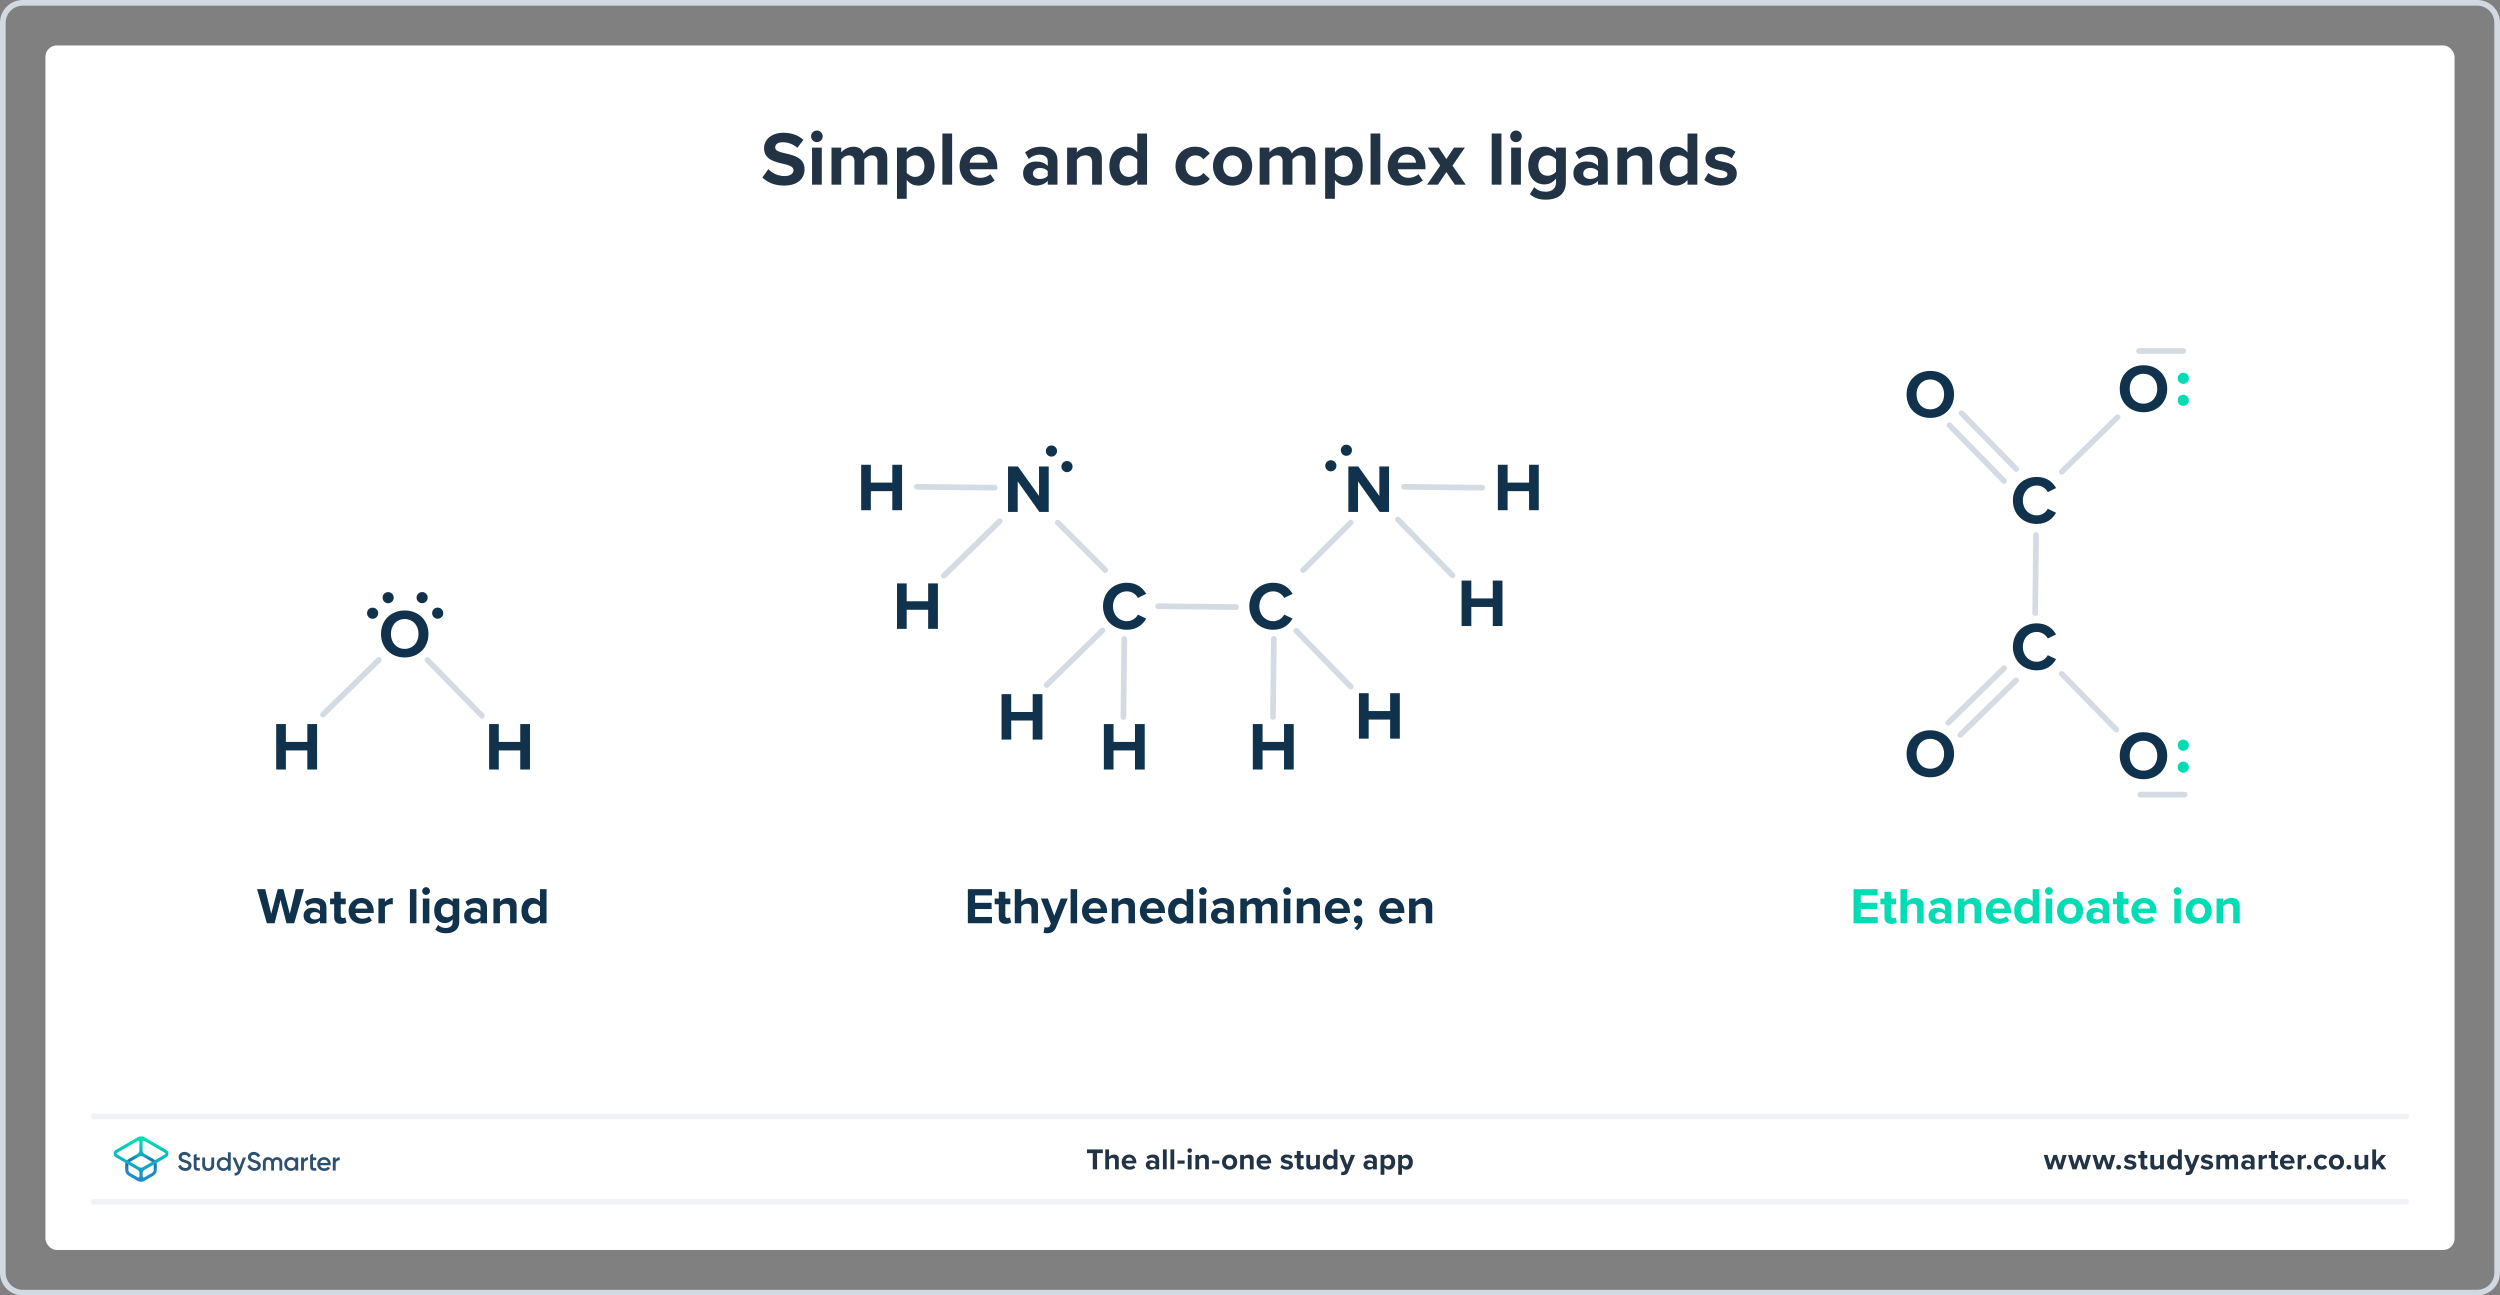 <?xml version="1.0" encoding="UTF-8"?><svg xmlns="http://www.w3.org/2000/svg" xmlns:xlink="http://www.w3.org/1999/xlink" viewBox="0 0 880 456"><rect x="0" y="0" width="880" height="456" fill="#808080" stroke="none"/><defs><style>.cls-1,.cls-2,.cls-3{fill:none;}.cls-4{fill:url(#linear-gradient);}.cls-5{fill:#00dcb4;}.cls-6{fill:#fff;}.cls-7{fill:#d2d9e0;}.cls-8{fill:#10324c;}.cls-9{fill:#213345;}.cls-10{fill:#2d506e;}.cls-2{stroke:#f0f2f5;stroke-miterlimit:10;}.cls-2,.cls-3{stroke-linecap:round;stroke-width:2px;}.cls-3{stroke:#d5dbe2;stroke-linejoin:round;}.cls-11{fill:url(#linear-gradient-2);}</style><linearGradient id="linear-gradient" x1="49.625" y1="-5241.857" x2="49.625" y2="-5229.211" gradientTransform="translate(0 -4827.386) scale(1 -1)" gradientUnits="userSpaceOnUse"><stop offset="0" stop-color="#1e8cc8"/><stop offset=".153" stop-color="#1e8cc8"/><stop offset=".225" stop-color="#1d84c4"/><stop offset=".336" stop-color="#1b6ebb"/><stop offset=".4" stop-color="#195fb4"/><stop offset=".46" stop-color="#176fb6"/><stop offset=".576" stop-color="#1298bb"/><stop offset=".634" stop-color="#0fafbe"/><stop offset=".74" stop-color="#0cb7bc"/><stop offset=".903" stop-color="#05ccb8"/><stop offset="1" stop-color="#00dcb4"/></linearGradient><linearGradient id="linear-gradient-2" x1="49.647" y1="-5241.884" x2="49.647" y2="-5229.296" gradientTransform="translate(0 -4827.386) scale(1 -1)" gradientUnits="userSpaceOnUse"><stop offset="0" stop-color="#1e8cc8"/><stop offset=".624" stop-color="#0abebe"/><stop offset=".758" stop-color="#08c3bc"/><stop offset=".91" stop-color="#04d0b8"/><stop offset="1" stop-color="#00dcb4"/></linearGradient></defs><g id="Template"><rect class="cls-6" x="16" y="16" width="848" height="424" rx="4" ry="4"/><path class="cls-7" d="m872,2c3.308,0,6,2.692,6,6v440c0,3.308-2.692,6-6,6H8c-3.308,0-6-2.692-6-6V8c0-3.308,2.692-6,6-6h864m0-2H8C3.582,0,0,3.582,0,8v440c0,4.418,3.582,8,8,8h864c4.418,0,8-3.582,8-8V8c0-4.418-3.582-8-8-8h0Z"/></g><g id="Artwork"><path class="cls-8" d="m100.844,324.983l-2.105-8.239-2.087,8.239h-2.716l-3.436-11.999h2.86l2.105,8.671,2.285-8.671h1.997l2.267,8.671,2.087-8.671h2.878l-3.418,11.999h-2.716Z"/><path class="cls-8" d="m112.629,324.983v-.899c-.594.701-1.619,1.115-2.752,1.115-1.385,0-3.022-.935-3.022-2.878,0-2.033,1.637-2.771,3.022-2.771,1.151,0,2.177.359,2.752,1.06v-1.205c0-.881-.756-1.457-1.907-1.457-.935,0-1.799.342-2.537,1.025l-.863-1.529c1.062-.935,2.429-1.367,3.796-1.367,1.979,0,3.796.792,3.796,3.292v5.613h-2.285Zm0-3.166c-.378-.504-1.098-.756-1.835-.756-.899,0-1.637.485-1.637,1.313,0,.81.738,1.277,1.637,1.277.737,0,1.457-.252,1.835-.756v-1.079Z"/><path class="cls-8" d="m117.63,322.824v-4.533h-1.439v-1.997h1.439v-2.374h2.303v2.374h1.763v1.997h-1.763v3.922c0,.54.288.953.791.953.342,0,.666-.126.791-.252l.486,1.728c-.342.306-.953.558-1.907.558-1.601,0-2.465-.827-2.465-2.375Z"/><path class="cls-8" d="m127.202,316.078c2.59,0,4.354,1.943,4.354,4.785v.504h-6.458c.144,1.098,1.025,2.015,2.501,2.015.81,0,1.763-.323,2.321-.863l1.008,1.476c-.882.81-2.231,1.205-3.58,1.205-2.644,0-4.642-1.781-4.642-4.569,0-2.519,1.853-4.552,4.498-4.552Zm-2.141,3.742h4.281c-.054-.827-.629-1.925-2.141-1.925-1.421,0-2.033,1.062-2.141,1.925Z"/><path class="cls-8" d="m133.211,324.983v-8.69h2.285v1.188c.612-.773,1.691-1.385,2.771-1.385v2.231c-.162-.036-.377-.054-.629-.054-.756,0-1.763.413-2.141.971v5.739h-2.285Z"/><path class="cls-8" d="m144.293,324.983v-11.999h2.285v11.999h-2.285Z"/><path class="cls-8" d="m148.611,313.649c0-.756.63-1.367,1.367-1.367.756,0,1.367.611,1.367,1.367s-.611,1.367-1.367,1.367c-.737,0-1.367-.611-1.367-1.367Zm.234,11.334v-8.69h2.285v8.69h-2.285Z"/><path class="cls-8" d="m154.242,325.56c.702.773,1.619,1.079,2.716,1.079s2.393-.486,2.393-2.195v-.881c-.684.863-1.619,1.367-2.68,1.367-2.177,0-3.832-1.529-3.832-4.426,0-2.843,1.637-4.426,3.832-4.426,1.044,0,1.979.45,2.68,1.331v-1.115h2.303v8.096c0,3.311-2.554,4.12-4.695,4.12-1.493,0-2.663-.342-3.742-1.296l1.025-1.654Zm5.109-6.459c-.377-.575-1.205-.989-1.961-.989-1.295,0-2.194.899-2.194,2.393s.899,2.393,2.194,2.393c.756,0,1.583-.432,1.961-.989v-2.807Z"/><path class="cls-8" d="m169.138,324.983v-.899c-.594.701-1.619,1.115-2.752,1.115-1.385,0-3.022-.935-3.022-2.878,0-2.033,1.637-2.771,3.022-2.771,1.151,0,2.177.359,2.752,1.06v-1.205c0-.881-.756-1.457-1.907-1.457-.935,0-1.799.342-2.537,1.025l-.863-1.529c1.062-.935,2.429-1.367,3.796-1.367,1.979,0,3.796.792,3.796,3.292v5.613h-2.285Zm0-3.166c-.378-.504-1.098-.756-1.835-.756-.899,0-1.637.485-1.637,1.313,0,.81.738,1.277,1.637,1.277.737,0,1.457-.252,1.835-.756v-1.079Z"/><path class="cls-8" d="m179.555,324.983v-5.253c0-1.205-.629-1.619-1.601-1.619-.899,0-1.601.504-1.979,1.025v5.847h-2.285v-8.69h2.285v1.134c.558-.666,1.619-1.35,3.041-1.35,1.907,0,2.824,1.079,2.824,2.771v6.135h-2.285Z"/><path class="cls-8" d="m190.08,324.983v-1.098c-.684.846-1.637,1.313-2.68,1.313-2.195,0-3.85-1.655-3.85-4.552,0-2.842,1.637-4.569,3.85-4.569,1.025,0,1.997.45,2.68,1.331v-4.425h2.303v11.999h-2.303Zm0-5.883c-.396-.575-1.205-.989-1.979-.989-1.295,0-2.194,1.025-2.194,2.536,0,1.493.899,2.519,2.194,2.519.774,0,1.583-.413,1.979-.989v-3.076Z"/><path class="cls-8" d="m183.13,270.87v-6.717h-7.556v6.717h-3.406v-15.999h3.406v6.284h7.556v-6.284h3.43v15.999h-3.43Z"/><path class="cls-8" d="m108.184,270.87v-6.717h-7.556v6.717h-3.406v-15.999h3.406v6.284h7.556v-6.284h3.43v15.999h-3.43Z"/><path class="cls-8" d="m142.453,214.881c4.845,0,8.371,3.454,8.371,8.275s-3.526,8.275-8.371,8.275c-4.821,0-8.348-3.454-8.348-8.275s3.526-8.275,8.348-8.275Zm0,3.022c-2.951,0-4.846,2.254-4.846,5.253,0,2.974,1.895,5.253,4.846,5.253s4.869-2.279,4.869-5.253c0-2.999-1.919-5.253-4.869-5.253Z"/><circle class="cls-8" cx="148.592" cy="210.364" r="1.965"/><circle class="cls-8" cx="154.064" cy="215.835" r="1.965"/><circle class="cls-8" cx="136.631" cy="210.38" r="1.965"/><circle class="cls-8" cx="131.16" cy="215.851" r="1.965"/><line class="cls-3" x1="169.642" y1="251.932" x2="150.431" y2="232.284"/><line class="cls-3" x1="113.71" y1="251.495" x2="133.358" y2="232.284"/><path class="cls-5" d="m652.445,324.983v-11.999h8.491v2.194h-5.936v2.608h5.811v2.195h-5.811v2.788h5.936v2.213h-8.491Z"/><path class="cls-5" d="m663.329,322.824v-4.533h-1.439v-1.997h1.439v-2.374h2.303v2.374h1.763v1.997h-1.763v3.922c0,.54.288.953.791.953.342,0,.666-.126.792-.252l.485,1.728c-.342.306-.953.558-1.907.558-1.601,0-2.465-.827-2.465-2.375Z"/><path class="cls-5" d="m674.843,324.983v-5.289c0-1.205-.629-1.583-1.619-1.583-.881,0-1.583.504-1.979,1.025v5.847h-2.285v-11.999h2.285v4.443c.558-.666,1.637-1.35,3.059-1.35,1.907,0,2.824,1.044,2.824,2.734v6.171h-2.285Z"/><path class="cls-5" d="m684.612,324.983v-.899c-.594.701-1.619,1.115-2.752,1.115-1.385,0-3.022-.935-3.022-2.878,0-2.033,1.637-2.771,3.022-2.771,1.151,0,2.177.359,2.752,1.06v-1.205c0-.881-.756-1.457-1.907-1.457-.935,0-1.799.342-2.537,1.025l-.863-1.529c1.062-.935,2.429-1.367,3.796-1.367,1.979,0,3.796.792,3.796,3.292v5.613h-2.285Zm0-3.166c-.378-.504-1.098-.756-1.835-.756-.899,0-1.637.485-1.637,1.313,0,.81.738,1.277,1.637,1.277.737,0,1.457-.252,1.835-.756v-1.079Z"/><path class="cls-5" d="m695.029,324.983v-5.253c0-1.205-.629-1.619-1.601-1.619-.899,0-1.601.504-1.979,1.025v5.847h-2.285v-8.69h2.285v1.134c.558-.666,1.619-1.35,3.041-1.35,1.907,0,2.824,1.079,2.824,2.771v6.135h-2.285Z"/><path class="cls-5" d="m703.521,316.078c2.59,0,4.354,1.943,4.354,4.785v.504h-6.458c.144,1.098,1.025,2.015,2.501,2.015.81,0,1.763-.323,2.321-.863l1.008,1.476c-.882.81-2.231,1.205-3.58,1.205-2.644,0-4.642-1.781-4.642-4.569,0-2.519,1.853-4.552,4.498-4.552Zm-2.141,3.742h4.281c-.054-.827-.629-1.925-2.141-1.925-1.421,0-2.033,1.062-2.141,1.925Z"/><path class="cls-5" d="m715.503,324.983v-1.098c-.684.846-1.637,1.313-2.68,1.313-2.195,0-3.85-1.655-3.85-4.552,0-2.842,1.637-4.569,3.85-4.569,1.025,0,1.997.45,2.68,1.331v-4.425h2.303v11.999h-2.303Zm0-5.883c-.396-.575-1.205-.989-1.979-.989-1.295,0-2.194,1.025-2.194,2.536,0,1.493.899,2.519,2.194,2.519.774,0,1.583-.413,1.979-.989v-3.076Z"/><path class="cls-5" d="m719.839,313.649c0-.756.63-1.367,1.367-1.367.756,0,1.367.611,1.367,1.367s-.611,1.367-1.367,1.367c-.737,0-1.367-.611-1.367-1.367Zm.234,11.334v-8.69h2.285v8.69h-2.285Z"/><path class="cls-5" d="m724.067,320.63c0-2.465,1.727-4.552,4.587-4.552,2.878,0,4.606,2.087,4.606,4.552,0,2.482-1.727,4.569-4.606,4.569-2.86,0-4.587-2.087-4.587-4.569Zm6.818,0c0-1.35-.81-2.519-2.231-2.519s-2.213,1.169-2.213,2.519c0,1.367.791,2.536,2.213,2.536s2.231-1.169,2.231-2.536Z"/><path class="cls-5" d="m740.168,324.983v-.899c-.594.701-1.619,1.115-2.752,1.115-1.385,0-3.022-.935-3.022-2.878,0-2.033,1.637-2.771,3.022-2.771,1.151,0,2.177.359,2.752,1.06v-1.205c0-.881-.756-1.457-1.907-1.457-.935,0-1.799.342-2.537,1.025l-.863-1.529c1.062-.935,2.429-1.367,3.796-1.367,1.979,0,3.796.792,3.796,3.292v5.613h-2.285Zm0-3.166c-.378-.504-1.098-.756-1.835-.756-.899,0-1.637.485-1.637,1.313,0,.81.738,1.277,1.637,1.277.737,0,1.457-.252,1.835-.756v-1.079Z"/><path class="cls-5" d="m745.17,322.824v-4.533h-1.439v-1.997h1.439v-2.374h2.303v2.374h1.763v1.997h-1.763v3.922c0,.54.288.953.791.953.342,0,.666-.126.792-.252l.485,1.728c-.342.306-.953.558-1.907.558-1.601,0-2.465-.827-2.465-2.375Z"/><path class="cls-5" d="m754.741,316.078c2.59,0,4.354,1.943,4.354,4.785v.504h-6.458c.144,1.098,1.025,2.015,2.501,2.015.809,0,1.763-.323,2.32-.863l1.008,1.476c-.882.81-2.231,1.205-3.58,1.205-2.644,0-4.642-1.781-4.642-4.569,0-2.519,1.853-4.552,4.498-4.552Zm-2.141,3.742h4.281c-.054-.827-.629-1.925-2.141-1.925-1.421,0-2.033,1.062-2.141,1.925Z"/><path class="cls-5" d="m765.122,313.649c0-.756.63-1.367,1.367-1.367.756,0,1.367.611,1.367,1.367s-.611,1.367-1.367,1.367c-.737,0-1.367-.611-1.367-1.367Zm.234,11.334v-8.69h2.285v8.69h-2.285Z"/><path class="cls-5" d="m769.35,320.63c0-2.465,1.727-4.552,4.587-4.552,2.878,0,4.606,2.087,4.606,4.552,0,2.482-1.727,4.569-4.606,4.569-2.86,0-4.587-2.087-4.587-4.569Zm6.818,0c0-1.35-.81-2.519-2.231-2.519s-2.213,1.169-2.213,2.519c0,1.367.791,2.536,2.213,2.536s2.231-1.169,2.231-2.536Z"/><path class="cls-5" d="m786.099,324.983v-5.253c0-1.205-.629-1.619-1.601-1.619-.899,0-1.601.504-1.979,1.025v5.847h-2.285v-8.69h2.285v1.134c.558-.666,1.619-1.35,3.041-1.35,1.907,0,2.824,1.079,2.824,2.771v6.135h-2.285Z"/><path class="cls-8" d="m708.537,227.689c0-4.918,3.718-8.275,8.396-8.275,3.646,0,5.685,1.919,6.812,3.909l-2.926,1.44c-.671-1.295-2.111-2.326-3.886-2.326-2.783,0-4.893,2.231-4.893,5.253s2.11,5.253,4.893,5.253c1.775,0,3.214-1.008,3.886-2.327l2.926,1.415c-1.151,1.991-3.166,3.935-6.812,3.935-4.677,0-8.396-3.358-8.396-8.275Z"/><path class="cls-8" d="m708.537,176.152c0-4.918,3.718-8.275,8.396-8.275,3.646,0,5.685,1.919,6.812,3.909l-2.926,1.44c-.671-1.295-2.111-2.327-3.886-2.327-2.783,0-4.893,2.231-4.893,5.254s2.11,5.253,4.893,5.253c1.775,0,3.214-1.008,3.886-2.327l2.926,1.416c-1.151,1.99-3.166,3.934-6.812,3.934-4.677,0-8.396-3.358-8.396-8.275Z"/><path class="cls-8" d="m679.461,130.56c4.845,0,8.371,3.454,8.371,8.275s-3.526,8.275-8.371,8.275c-4.821,0-8.348-3.454-8.348-8.275s3.526-8.275,8.348-8.275Zm0,3.022c-2.951,0-4.845,2.254-4.845,5.253,0,2.974,1.895,5.253,4.845,5.253s4.869-2.279,4.869-5.253c0-2.999-1.919-5.253-4.869-5.253Z"/><line class="cls-3" x1="690.463" y1="145.434" x2="709.674" y2="165.082"/><line class="cls-3" x1="686.217" y1="149.68" x2="705.428" y2="169.328"/><line class="cls-3" x1="685.78" y1="254.417" x2="705.428" y2="235.205"/><line class="cls-3" x1="690.026" y1="258.663" x2="709.674" y2="239.451"/><line class="cls-3" x1="744.949" y1="256.844" x2="725.737" y2="237.196"/><line class="cls-3" x1="725.737" y1="166.068" x2="745.385" y2="146.857"/><line class="cls-3" x1="716.384" y1="215.768" x2="716.693" y2="188.29"/><path class="cls-8" d="m671.113,265.329c0-4.821,3.526-8.275,8.348-8.275,4.845,0,8.371,3.454,8.371,8.275s-3.526,8.275-8.371,8.275c-4.821,0-8.348-3.454-8.348-8.275Zm13.217,0c0-2.974-1.919-5.253-4.869-5.253s-4.845,2.279-4.845,5.253c0,2.999,1.895,5.253,4.845,5.253s4.869-2.254,4.869-5.253Z"/><path class="cls-8" d="m754.494,128.56c4.845,0,8.371,3.454,8.371,8.275s-3.526,8.275-8.371,8.275c-4.821,0-8.348-3.454-8.348-8.275s3.526-8.275,8.348-8.275Zm0,3.022c-2.951,0-4.845,2.254-4.845,5.253,0,2.974,1.895,5.253,4.845,5.253s4.869-2.279,4.869-5.253c0-2.999-1.919-5.253-4.869-5.253Z"/><line class="cls-3" x1="752.94" y1="123.536" x2="768.513" y2="123.536"/><circle class="cls-5" cx="768.513" cy="140.905" r="1.965"/><circle class="cls-5" cx="768.513" cy="133.167" r="1.965"/><path class="cls-8" d="m746.146,266.011c0-4.821,3.526-8.275,8.348-8.275,4.845,0,8.371,3.454,8.371,8.275s-3.526,8.275-8.371,8.275c-4.821,0-8.348-3.454-8.348-8.275Zm13.217,0c0-2.974-1.919-5.253-4.869-5.253s-4.845,2.279-4.845,5.253c0,2.999,1.895,5.253,4.845,5.253s4.869-2.254,4.869-5.253Z"/><line class="cls-3" x1="753.383" y1="279.697" x2="768.956" y2="279.697"/><circle class="cls-5" cx="768.513" cy="270.045" r="1.965"/><circle class="cls-5" cx="768.513" cy="262.307" r="1.965"/><path class="cls-8" d="m340.681,324.983v-11.999h8.491v2.194h-5.937v2.608h5.811v2.195h-5.811v2.788h5.937v2.213h-8.491Z"/><path class="cls-8" d="m351.565,322.824v-4.533h-1.439v-1.997h1.439v-2.374h2.303v2.374h1.763v1.997h-1.763v3.922c0,.54.288.953.791.953.342,0,.666-.126.791-.252l.486,1.728c-.342.306-.953.558-1.907.558-1.601,0-2.465-.827-2.465-2.375Z"/><path class="cls-8" d="m363.08,324.983v-5.289c0-1.205-.629-1.583-1.619-1.583-.881,0-1.583.504-1.979,1.025v5.847h-2.285v-11.999h2.285v4.443c.558-.666,1.637-1.35,3.059-1.35,1.907,0,2.824,1.044,2.824,2.734v6.171h-2.285Z"/><path class="cls-8" d="m367.668,326.333c.198.09.503.144.72.144.593,0,.989-.162,1.205-.63l.324-.737-3.526-8.815h2.447l2.267,6.045,2.267-6.045h2.465l-4.084,10.11c-.647,1.638-1.799,2.069-3.292,2.106-.27,0-.846-.055-1.133-.126l.342-2.051Z"/><path class="cls-8" d="m376.86,324.983v-11.999h2.285v11.999h-2.285Z"/><path class="cls-8" d="m385.352,316.078c2.59,0,4.354,1.943,4.354,4.785v.504h-6.458c.144,1.098,1.025,2.015,2.501,2.015.809,0,1.763-.323,2.32-.863l1.008,1.476c-.882.81-2.231,1.205-3.58,1.205-2.644,0-4.642-1.781-4.642-4.569,0-2.519,1.853-4.552,4.498-4.552Zm-2.141,3.742h4.281c-.054-.827-.629-1.925-2.141-1.925-1.421,0-2.033,1.062-2.141,1.925Z"/><path class="cls-8" d="m397.226,324.983v-5.253c0-1.205-.629-1.619-1.601-1.619-.899,0-1.601.504-1.979,1.025v5.847h-2.285v-8.69h2.285v1.134c.558-.666,1.619-1.35,3.041-1.35,1.907,0,2.824,1.079,2.824,2.771v6.135h-2.285Z"/><path class="cls-8" d="m405.718,316.078c2.59,0,4.354,1.943,4.354,4.785v.504h-6.458c.144,1.098,1.025,2.015,2.501,2.015.81,0,1.763-.323,2.321-.863l1.008,1.476c-.882.81-2.231,1.205-3.58,1.205-2.644,0-4.642-1.781-4.642-4.569,0-2.519,1.853-4.552,4.498-4.552Zm-2.141,3.742h4.281c-.054-.827-.629-1.925-2.141-1.925-1.421,0-2.033,1.062-2.141,1.925Z"/><path class="cls-8" d="m417.7,324.983v-1.098c-.684.846-1.637,1.313-2.68,1.313-2.195,0-3.85-1.655-3.85-4.552,0-2.842,1.637-4.569,3.85-4.569,1.025,0,1.997.45,2.68,1.331v-4.425h2.303v11.999h-2.303Zm0-5.883c-.396-.575-1.205-.989-1.979-.989-1.295,0-2.194,1.025-2.194,2.536,0,1.493.899,2.519,2.194,2.519.774,0,1.583-.413,1.979-.989v-3.076Z"/><path class="cls-8" d="m422.036,313.649c0-.756.63-1.367,1.367-1.367.756,0,1.367.611,1.367,1.367s-.611,1.367-1.367,1.367c-.737,0-1.367-.611-1.367-1.367Zm.234,11.334v-8.69h2.285v8.69h-2.285Z"/><path class="cls-8" d="m432.039,324.983v-.899c-.594.701-1.619,1.115-2.752,1.115-1.385,0-3.022-.935-3.022-2.878,0-2.033,1.637-2.771,3.022-2.771,1.151,0,2.177.359,2.752,1.06v-1.205c0-.881-.756-1.457-1.907-1.457-.935,0-1.799.342-2.537,1.025l-.863-1.529c1.062-.935,2.429-1.367,3.796-1.367,1.979,0,3.796.792,3.796,3.292v5.613h-2.285Zm0-3.166c-.378-.504-1.098-.756-1.835-.756-.899,0-1.637.485-1.637,1.313,0,.81.738,1.277,1.637,1.277.737,0,1.457-.252,1.835-.756v-1.079Z"/><path class="cls-8" d="m447.367,324.983v-5.487c0-.81-.36-1.385-1.295-1.385-.81,0-1.475.54-1.799,1.007v5.865h-2.303v-5.487c0-.81-.359-1.385-1.295-1.385-.791,0-1.458.54-1.799,1.025v5.847h-2.285v-8.69h2.285v1.134c.36-.521,1.511-1.35,2.843-1.35,1.277,0,2.086.594,2.411,1.583.503-.791,1.655-1.583,2.986-1.583,1.601,0,2.555.846,2.555,2.627v6.278h-2.303Z"/><path class="cls-8" d="m451.685,313.649c0-.756.63-1.367,1.367-1.367.756,0,1.367.611,1.367,1.367s-.611,1.367-1.367,1.367c-.737,0-1.367-.611-1.367-1.367Zm.234,11.334v-8.69h2.285v8.69h-2.285Z"/><path class="cls-8" d="m462.335,324.983v-5.253c0-1.205-.629-1.619-1.601-1.619-.899,0-1.601.504-1.979,1.025v5.847h-2.285v-8.69h2.285v1.134c.558-.666,1.619-1.35,3.041-1.35,1.907,0,2.824,1.079,2.824,2.771v6.135h-2.285Z"/><path class="cls-8" d="m470.827,316.078c2.59,0,4.354,1.943,4.354,4.785v.504h-6.458c.144,1.098,1.025,2.015,2.501,2.015.81,0,1.763-.323,2.321-.863l1.008,1.476c-.882.81-2.231,1.205-3.58,1.205-2.644,0-4.642-1.781-4.642-4.569,0-2.519,1.853-4.552,4.498-4.552Zm-2.141,3.742h4.281c-.054-.827-.629-1.925-2.141-1.925-1.421,0-2.033,1.062-2.141,1.925Z"/><path class="cls-8" d="m476.549,317.625c0-.791.665-1.457,1.457-1.457s1.457.666,1.457,1.457c0,.774-.665,1.458-1.457,1.458s-1.457-.684-1.457-1.458Zm.18,9.014c.576-.324,1.241-1.062,1.385-1.709-.054.036-.216.071-.342.071-.684,0-1.223-.539-1.223-1.295,0-.792.647-1.44,1.403-1.44.846,0,1.619.666,1.619,1.835,0,1.35-.755,2.555-1.853,3.347l-.989-.81Z"/><path class="cls-8" d="m489.988,316.078c2.59,0,4.354,1.943,4.354,4.785v.504h-6.458c.144,1.098,1.025,2.015,2.501,2.015.809,0,1.763-.323,2.32-.863l1.008,1.476c-.882.81-2.231,1.205-3.58,1.205-2.644,0-4.642-1.781-4.642-4.569,0-2.519,1.853-4.552,4.498-4.552Zm-2.141,3.742h4.281c-.054-.827-.629-1.925-2.141-1.925-1.421,0-2.033,1.062-2.141,1.925Z"/><path class="cls-8" d="m501.861,324.983v-5.253c0-1.205-.629-1.619-1.601-1.619-.899,0-1.601.504-1.979,1.025v5.847h-2.285v-8.69h2.285v1.134c.558-.666,1.619-1.35,3.041-1.35,1.907,0,2.824,1.079,2.824,2.771v6.135h-2.285Z"/><path class="cls-8" d="m314.096,179.595v-6.716h-7.556v6.716h-3.406v-15.999h3.406v6.284h7.556v-6.284h3.43v15.999h-3.43Z"/><path class="cls-8" d="m326.71,221.357v-6.717h-7.556v6.717h-3.406v-15.999h3.406v6.284h7.556v-6.284h3.43v15.999h-3.43Z"/><path class="cls-8" d="m363.509,260.334v-6.717h-7.556v6.717h-3.406v-15.999h3.406v6.284h7.556v-6.284h3.43v15.999h-3.43Z"/><path class="cls-8" d="m399.517,270.87v-6.716h-7.556v6.716h-3.406v-15.999h3.406v6.284h7.556v-6.284h3.43v15.999h-3.43Z"/><path class="cls-8" d="m365.858,180.202l-7.628-10.746v10.746h-3.406v-15.999h3.502l7.412,10.362v-10.362h3.406v15.999h-3.286Z"/><path class="cls-8" d="m485.656,180.202l-7.628-10.746v10.746h-3.406v-15.999h3.502l7.412,10.362v-10.362h3.406v15.999h-3.286Z"/><path class="cls-8" d="m388.258,213.403c0-4.918,3.718-8.275,8.396-8.275,3.646,0,5.685,1.919,6.812,3.909l-2.927,1.44c-.671-1.295-2.111-2.326-3.886-2.326-2.782,0-4.894,2.231-4.894,5.253s2.111,5.253,4.894,5.253c1.775,0,3.214-1.008,3.886-2.327l2.927,1.415c-1.151,1.991-3.167,3.935-6.812,3.935-4.677,0-8.396-3.358-8.396-8.275Z"/><path class="cls-8" d="m439.763,213.403c0-4.918,3.718-8.275,8.396-8.275,3.646,0,5.685,1.919,6.812,3.909l-2.927,1.44c-.671-1.295-2.111-2.326-3.886-2.326-2.782,0-4.894,2.231-4.894,5.253s2.111,5.253,4.894,5.253c1.775,0,3.214-1.008,3.886-2.327l2.927,1.415c-1.151,1.991-3.167,3.935-6.812,3.935-4.677,0-8.396-3.358-8.396-8.275Z"/><line class="cls-3" x1="372.314" y1="183.937" x2="389.051" y2="200.674"/><line class="cls-3" x1="475.441" y1="183.937" x2="458.704" y2="200.674"/><circle class="cls-8" cx="370.113" cy="158.766" r="1.965"/><circle class="cls-8" cx="375.584" cy="164.238" r="1.965"/><circle class="cls-8" cx="468.458" cy="163.958" r="1.965"/><circle class="cls-8" cx="473.93" cy="158.487" r="1.965"/><path class="cls-8" d="m527.249,179.595v-15.999h3.43v6.284h7.556v-6.284h3.406v15.999h-3.406v-6.717h-7.556v6.717h-3.43Z"/><path class="cls-8" d="m514.476,220.362v-15.999h3.43v6.284h7.556v-6.284h3.406v15.999h-3.406v-6.717h-7.556v6.717h-3.43Z"/><path class="cls-8" d="m478.342,260.005v-15.999h3.43v6.284h7.556v-6.284h3.406v15.999h-3.406v-6.716h-7.556v6.716h-3.43Z"/><path class="cls-8" d="m440.992,270.87v-15.999h3.43v6.284h7.556v-6.284h3.406v15.999h-3.406v-6.717h-7.556v6.717h-3.43Z"/><line class="cls-3" x1="511.296" y1="202.546" x2="492.085" y2="182.898"/><line class="cls-3" x1="475.462" y1="241.698" x2="456.251" y2="222.05"/><line class="cls-3" x1="407.635" y1="213.383" x2="435.113" y2="213.692"/><line class="cls-3" x1="322.696" y1="171.356" x2="350.173" y2="171.665"/><line class="cls-3" x1="368.415" y1="241.148" x2="388.063" y2="221.936"/><line class="cls-3" x1="332.249" y1="202.66" x2="351.897" y2="183.448"/><line class="cls-3" x1="494.23" y1="171.356" x2="521.708" y2="171.665"/><line class="cls-3" x1="448.4" y1="224.9" x2="448.091" y2="252.378"/><line class="cls-3" x1="395.755" y1="224.9" x2="395.446" y2="252.378"/></g><g id="Branding"><path class="cls-9" d="m724.491,411.598l-1.07-3.454-1.071,3.454h-1.428l-1.543-5.07h1.386l.944,3.412,1.113-3.412h1.187l1.112,3.412.945-3.412h1.386l-1.544,5.07h-1.417Z"/><path class="cls-9" d="m733.059,411.598l-1.07-3.454-1.071,3.454h-1.428l-1.543-5.07h1.386l.945,3.412,1.112-3.412h1.187l1.112,3.412.945-3.412h1.386l-1.543,5.07h-1.418Z"/><path class="cls-9" d="m741.625,411.598l-1.07-3.454-1.071,3.454h-1.428l-1.543-5.07h1.386l.945,3.412,1.112-3.412h1.187l1.112,3.412.945-3.412h1.386l-1.543,5.07h-1.418Z"/><path class="cls-9" d="m745.76,410.013c.462,0,.851.388.851.851,0,.461-.389.85-.851.85s-.851-.389-.851-.85c0-.463.389-.851.851-.851Z"/><path class="cls-9" d="m748.142,410.002c.367.347,1.123.693,1.753.693.578,0,.851-.2.851-.515,0-.357-.44-.483-1.019-.599-.871-.168-1.994-.378-1.994-1.585,0-.851.745-1.596,2.078-1.596.861,0,1.543.294,2.037.692l-.525.914c-.305-.326-.882-.588-1.501-.588-.483,0-.798.178-.798.472,0,.315.398.431.966.546.871.168,2.036.399,2.036,1.659,0,.935-.787,1.627-2.193,1.627-.882,0-1.732-.294-2.268-.787l.577-.935Z"/><path class="cls-9" d="m753.473,410.338v-2.646h-.84v-1.165h.84v-1.386h1.344v1.386h1.029v1.165h-1.029v2.288c0,.315.168.557.462.557.199,0,.389-.073.462-.146l.283,1.008c-.199.178-.557.325-1.112.325-.935,0-1.438-.483-1.438-1.386Z"/><path class="cls-9" d="m760.348,411.598v-.641c-.347.389-.955.767-1.785.767-1.112,0-1.638-.608-1.638-1.596v-3.601h1.333v3.076c0,.703.368.934.935.934.515,0,.924-.283,1.155-.577v-3.433h1.333v5.07h-1.333Z"/><path class="cls-9" d="m766.643,411.598v-.641c-.398.494-.955.767-1.565.767-1.28,0-2.246-.966-2.246-2.656,0-1.658.955-2.666,2.246-2.666.599,0,1.166.263,1.565.776v-2.582h1.344v7.002h-1.344Zm0-3.433c-.231-.336-.703-.577-1.154-.577-.756,0-1.281.598-1.281,1.48,0,.872.525,1.47,1.281,1.47.451,0,.924-.241,1.154-.577v-1.795Z"/><path class="cls-9" d="m769.527,412.385c.115.053.294.084.42.084.346,0,.577-.094.703-.367l.19-.431-2.059-5.144h1.428l1.323,3.527,1.323-3.527h1.438l-2.383,5.899c-.378.956-1.05,1.208-1.921,1.228-.157,0-.493-.031-.661-.073l.199-1.197Z"/><path class="cls-9" d="m775.16,410.002c.367.347,1.123.693,1.753.693.577,0,.851-.2.851-.515,0-.357-.441-.483-1.019-.599-.871-.168-1.994-.378-1.994-1.585,0-.851.745-1.596,2.078-1.596.861,0,1.544.294,2.037.692l-.525.914c-.304-.326-.882-.588-1.501-.588-.482,0-.798.178-.798.472,0,.315.399.431.966.546.871.168,2.037.399,2.037,1.659,0,.935-.788,1.627-2.194,1.627-.882,0-1.732-.294-2.268-.787l.577-.935Z"/><path class="cls-9" d="m786.445,411.598v-3.202c0-.472-.209-.808-.756-.808-.472,0-.86.315-1.049.588v3.422h-1.344v-3.202c0-.472-.211-.808-.756-.808-.463,0-.851.315-1.051.598v3.412h-1.333v-5.07h1.333v.661c.211-.305.883-.787,1.659-.787.745,0,1.218.347,1.407.924.293-.462.965-.924,1.742-.924.935,0,1.49.493,1.49,1.532v3.664h-1.344Z"/><path class="cls-9" d="m792.281,411.598v-.525c-.347.41-.945.651-1.606.651-.809,0-1.764-.546-1.764-1.68,0-1.187.955-1.616,1.764-1.616.672,0,1.27.209,1.606.619v-.703c0-.515-.441-.851-1.113-.851-.546,0-1.05.199-1.48.599l-.504-.893c.62-.546,1.418-.798,2.216-.798,1.154,0,2.215.462,2.215,1.921v3.275h-1.333Zm0-1.848c-.221-.294-.641-.441-1.071-.441-.524,0-.955.284-.955.767,0,.473.431.745.955.745.431,0,.851-.146,1.071-.44v-.63Z"/><path class="cls-9" d="m795.04,411.598v-5.07h1.333v.692c.357-.451.987-.808,1.617-.808v1.301c-.095-.021-.221-.031-.367-.031-.441,0-1.029.242-1.25.567v3.349h-1.333Z"/><path class="cls-9" d="m799.438,410.338v-2.646h-.84v-1.165h.84v-1.386h1.344v1.386h1.028v1.165h-1.028v2.288c0,.315.168.557.462.557.199,0,.389-.073.462-.146l.283,1.008c-.199.178-.556.325-1.112.325-.935,0-1.438-.483-1.438-1.386Z"/><path class="cls-9" d="m805.143,406.401c1.512,0,2.541,1.134,2.541,2.792v.294h-3.769c.084.641.599,1.176,1.459,1.176.473,0,1.028-.189,1.355-.504l.588.861c-.515.472-1.302.703-2.09.703-1.543,0-2.708-1.039-2.708-2.667,0-1.469,1.081-2.655,2.624-2.655Zm-1.249,2.184h2.499c-.031-.483-.367-1.124-1.25-1.124-.829,0-1.185.62-1.249,1.124Z"/><path class="cls-9" d="m808.784,411.598v-5.07h1.333v.692c.357-.451.987-.808,1.617-.808v1.301c-.095-.021-.221-.031-.367-.031-.441,0-1.029.242-1.25.567v3.349h-1.333Z"/><path class="cls-9" d="m812.821,410.013c.462,0,.851.388.851.851,0,.461-.389.85-.851.85s-.851-.389-.851-.85c0-.463.389-.851.851-.851Z"/><path class="cls-9" d="m817.19,406.401c1.039,0,1.669.451,2.005.924l-.871.808c-.241-.346-.609-.545-1.07-.545-.809,0-1.376.588-1.376,1.469,0,.883.567,1.48,1.376,1.48.461,0,.829-.21,1.07-.546l.871.809c-.336.473-.966.924-2.005.924-1.565,0-2.688-1.103-2.688-2.667,0-1.553,1.123-2.655,2.688-2.655Z"/><path class="cls-9" d="m819.743,409.057c0-1.438,1.008-2.655,2.677-2.655,1.68,0,2.688,1.218,2.688,2.655,0,1.449-1.008,2.667-2.688,2.667-1.669,0-2.677-1.218-2.677-2.667Zm3.978,0c0-.787-.472-1.469-1.302-1.469-.829,0-1.291.682-1.291,1.469,0,.799.462,1.48,1.291,1.48.83,0,1.302-.682,1.302-1.48Z"/><path class="cls-9" d="m826.794,410.013c.462,0,.851.388.851.851,0,.461-.389.85-.851.85s-.851-.389-.851-.85c0-.463.389-.851.851-.851Z"/><path class="cls-9" d="m832.28,411.598v-.641c-.347.389-.956.767-1.785.767-1.112,0-1.638-.608-1.638-1.596v-3.601h1.334v3.076c0,.703.367.934.934.934.515,0,.924-.283,1.155-.577v-3.433h1.333v5.07h-1.333Z"/><path class="cls-9" d="m838.333,411.598l-1.344-1.953-.608.651v1.302h-1.334v-7.002h1.334v4.189l1.921-2.257h1.638l-2.006,2.299,2.068,2.772h-1.669Z"/><line class="cls-2" x1="33" y1="423" x2="847" y2="423"/><line class="cls-2" x1="33" y1="393" x2="847" y2="393"/><path class="cls-9" d="m384.657,411.598v-5.689h-2.047v-1.312h5.585v1.312h-2.037v5.689h-1.501Z"/><path class="cls-9" d="m392.488,411.598v-3.086c0-.704-.368-.924-.945-.924-.515,0-.924.293-1.154.598v3.412h-1.334v-7.002h1.334v2.593c.325-.389.955-.787,1.784-.787,1.112,0,1.648.608,1.648,1.596v3.601h-1.333Z"/><path class="cls-9" d="m397.459,406.401c1.512,0,2.54,1.134,2.54,2.792v.294h-3.769c.084.641.598,1.176,1.459,1.176.473,0,1.029-.189,1.355-.504l.588.861c-.515.472-1.302.703-2.089.703-1.544,0-2.709-1.039-2.709-2.667,0-1.469,1.081-2.655,2.625-2.655Zm-1.25,2.184h2.499c-.032-.483-.368-1.124-1.249-1.124-.83,0-1.187.62-1.25,1.124Z"/><path class="cls-9" d="m406.694,411.598v-.525c-.347.41-.945.651-1.606.651-.809,0-1.764-.546-1.764-1.68,0-1.187.955-1.616,1.764-1.616.672,0,1.27.209,1.606.619v-.703c0-.515-.441-.851-1.113-.851-.546,0-1.05.199-1.48.599l-.504-.893c.619-.546,1.417-.798,2.215-.798,1.154,0,2.215.462,2.215,1.921v3.275h-1.333Zm0-1.848c-.221-.294-.641-.441-1.071-.441-.524,0-.955.284-.955.767,0,.473.431.745.955.745.431,0,.851-.146,1.071-.44v-.63Z"/><path class="cls-9" d="m409.349,411.598v-7.002h1.333v7.002h-1.333Z"/><path class="cls-9" d="m411.998,411.598v-7.002h1.334v7.002h-1.334Z"/><path class="cls-9" d="m414.467,409.624v-1.134h2.519v1.134h-2.519Z"/><path class="cls-9" d="m417.973,404.984c0-.441.368-.799.799-.799.44,0,.797.357.797.799,0,.44-.356.797-.797.797-.431,0-.799-.356-.799-.797Zm.137,6.613v-5.07h1.334v5.07h-1.334Z"/><path class="cls-9" d="m424.193,411.598v-3.065c0-.703-.367-.944-.935-.944-.524,0-.935.293-1.155.598v3.412h-1.333v-5.07h1.333v.661c.326-.389.945-.787,1.774-.787,1.113,0,1.648.63,1.648,1.616v3.58h-1.333Z"/><path class="cls-9" d="m426.674,409.624v-1.134h2.519v1.134h-2.519Z"/><path class="cls-9" d="m430.144,409.057c0-1.438,1.008-2.655,2.677-2.655,1.68,0,2.688,1.218,2.688,2.655,0,1.449-1.008,2.667-2.688,2.667-1.669,0-2.677-1.218-2.677-2.667Zm3.978,0c0-.787-.473-1.469-1.302-1.469s-1.291.682-1.291,1.469c0,.799.462,1.48,1.291,1.48s1.302-.682,1.302-1.48Z"/><path class="cls-9" d="m439.956,411.598v-3.065c0-.703-.368-.944-.935-.944-.525,0-.935.293-1.154.598v3.412h-1.334v-5.07h1.334v.661c.325-.389.944-.787,1.773-.787,1.113,0,1.648.63,1.648,1.616v3.58h-1.333Z"/><path class="cls-9" d="m444.928,406.401c1.512,0,2.54,1.134,2.54,2.792v.294h-3.769c.084.641.598,1.176,1.459,1.176.473,0,1.029-.189,1.355-.504l.588.861c-.515.472-1.302.703-2.089.703-1.544,0-2.709-1.039-2.709-2.667,0-1.469,1.081-2.655,2.625-2.655Zm-1.25,2.184h2.499c-.032-.483-.368-1.124-1.249-1.124-.83,0-1.187.62-1.25,1.124Z"/><path class="cls-9" d="m451.255,410.002c.367.347,1.123.693,1.753.693.578,0,.851-.2.851-.515,0-.357-.44-.483-1.019-.599-.871-.168-1.994-.378-1.994-1.585,0-.851.745-1.596,2.078-1.596.861,0,1.543.294,2.037.692l-.525.914c-.305-.326-.882-.588-1.501-.588-.483,0-.798.178-.798.472,0,.315.398.431.966.546.871.168,2.036.399,2.036,1.659,0,.935-.787,1.627-2.193,1.627-.882,0-1.732-.294-2.268-.787l.577-.935Z"/><path class="cls-9" d="m456.481,410.338v-2.646h-.84v-1.165h.84v-1.386h1.344v1.386h1.028v1.165h-1.028v2.288c0,.315.168.557.462.557.199,0,.389-.073.462-.146l.283,1.008c-.199.178-.556.325-1.112.325-.935,0-1.438-.483-1.438-1.386Z"/><path class="cls-9" d="m463.252,411.598v-.641c-.347.389-.955.767-1.785.767-1.112,0-1.638-.608-1.638-1.596v-3.601h1.333v3.076c0,.703.368.934.935.934.515,0,.924-.283,1.155-.577v-3.433h1.333v5.07h-1.333Z"/><path class="cls-9" d="m469.44,411.598v-.641c-.398.494-.955.767-1.563.767-1.281,0-2.247-.966-2.247-2.656,0-1.658.955-2.666,2.247-2.666.598,0,1.165.263,1.563.776v-2.582h1.344v7.002h-1.344Zm0-3.433c-.231-.336-.703-.577-1.154-.577-.756,0-1.281.598-1.281,1.48,0,.872.525,1.47,1.281,1.47.451,0,.924-.241,1.154-.577v-1.795Z"/><path class="cls-9" d="m472.222,412.385c.115.053.294.084.42.084.347,0,.577-.094.703-.367l.189-.431-2.057-5.144h1.428l1.322,3.527,1.322-3.527h1.438l-2.383,5.899c-.378.956-1.05,1.208-1.921,1.228-.158,0-.494-.031-.662-.073l.2-1.197Z"/><path class="cls-9" d="m483.315,411.598v-.525c-.347.41-.945.651-1.606.651-.809,0-1.764-.546-1.764-1.68,0-1.187.955-1.616,1.764-1.616.672,0,1.27.209,1.606.619v-.703c0-.515-.441-.851-1.113-.851-.546,0-1.05.199-1.48.599l-.504-.893c.619-.546,1.417-.798,2.215-.798,1.154,0,2.215.462,2.215,1.921v3.275h-1.333Zm0-1.848c-.221-.294-.641-.441-1.071-.441-.524,0-.955.284-.955.767,0,.473.431.745.955.745.431,0,.851-.146,1.071-.44v-.63Z"/><path class="cls-9" d="m487.303,413.529h-1.334v-7.002h1.334v.641c.388-.494.944-.767,1.563-.767,1.302,0,2.247.966,2.247,2.655,0,1.69-.945,2.667-2.247,2.667-.599,0-1.154-.252-1.563-.776v2.582Zm1.144-5.941c-.431,0-.924.252-1.144.577v1.795c.22.315.713.577,1.144.577.767,0,1.281-.598,1.281-1.48,0-.871-.515-1.469-1.281-1.469Z"/><path class="cls-9" d="m493.508,413.529h-1.334v-7.002h1.334v.641c.388-.494.944-.767,1.563-.767,1.302,0,2.247.966,2.247,2.655,0,1.69-.945,2.667-2.247,2.667-.599,0-1.154-.252-1.563-.776v2.582Zm1.144-5.941c-.431,0-.924.252-1.144.577v1.795c.22.315.713.577,1.144.577.767,0,1.281-.598,1.281-1.48,0-.871-.515-1.469-1.281-1.469Z"/><rect class="cls-1" x="16" y="352" width="848" height="88"/><path class="cls-10" d="m62.758,410.457l.675-.394c.068-.045.169-.011.202.068.27.63.765.922,1.507,1.012.81.09,1.203-.337,1.203-.855,0-.27-.112-.461-.326-.596-.214-.135-.596-.292-1.147-.461-.618-.18-.922-.304-1.361-.596-.416-.292-.63-.72-.63-1.304,0-.573.202-1.023.607-1.361.405-.337.899-.506,1.473-.506.99,0,1.765.495,2.204,1.304.034.068.011.146-.056.18l-.652.382c-.068.034-.157.011-.191-.056-.27-.517-.708-.776-1.293-.776-.618,0-1.012.315-1.012.81,0,.483.315.697,1.304,1.012.247.079.427.135.54.18.124.034.281.101.483.18.214.079.371.18.472.259.337.27.708.708.663,1.327,0,.585-.214,1.057-.641,1.394-.416.337-.967.54-1.653.506-1.203-.056-2.001-.63-2.406-1.552-.056-.045-.022-.124.034-.157Z"/><path class="cls-10" d="m80.332,405.588h.776c.068,0,.112.045.112.112v6.24c0,.068-.045.112-.112.112h-.776c-.068,0-.112-.045-.112-.112v-.551c-.382.528-.911.787-1.619.787-.641,0-1.169-.236-1.63-.697-.45-.472-.675-1.057-.675-1.732,0-.686.225-1.259.675-1.732s.99-.697,1.63-.697c.697,0,1.237.259,1.619.776v-2.395c0-.068.056-.112.112-.112Zm-1.574,5.633c.416,0,.765-.135,1.046-.416s.416-.641.416-1.068-.135-.776-.416-1.057-.63-.427-1.046-.427-.765.135-1.046.427c-.281.281-.416.63-.416,1.057s.135.776.416,1.068c.281.281.63.416,1.046.416Z"/><path class="cls-10" d="m85.65,407.432h.787c.068,0,.101.068.079.124l-1.687,4.554c-.427,1.147-1.136,1.72-2.125,1.709-.068,0-.135-.068-.135-.135v-.686c0-.056.045-.112.112-.112.562,0,.888-.304,1.124-.911l-.596-1.372-1.315-3.036c-.022-.056.022-.124.079-.124h.821c.079,0,.157.045.191.124l1.327,3.227,1.136-3.216c.034-.09.112-.146.202-.146Z"/><path class="cls-10" d="m73.293,412.177c-1.068,0-2.103-.787-2.103-1.979v-2.654c0-.068.045-.112.112-.112h.776c.068,0,.112.045.112.112v2.44c0,.697.472,1.259,1.102,1.259s1.102-.562,1.102-1.259v-2.44c0-.068.045-.112.112-.112h.776c.068,0,.112.045.112.112v2.654c0,1.181-1.034,1.979-2.103,1.979Z"/><path class="cls-10" d="m70.336,408.287v-.742c0-.068-.045-.112-.112-.112h-1.034v-1.248c0-.068-.079-.112-.135-.079l-.776.45c-.056.034-.079.09-.079.146v3.913c0,1.034.439,1.484,1.529,1.484h.506c.068,0,.112-.045.112-.112v-.697c0-.068-.045-.112-.112-.112h-.349c-.461,0-.686-.101-.686-.562v-2.215h1.034c.045,0,.101-.056.101-.112Z"/><path class="cls-10" d="m87.145,410.457l.675-.394c.068-.045.169-.011.202.068.27.63.765.922,1.507,1.012.81.09,1.203-.337,1.203-.855,0-.27-.112-.461-.326-.596-.214-.135-.596-.292-1.147-.461-.618-.18-.922-.304-1.361-.596-.416-.292-.63-.72-.63-1.304,0-.573.202-1.023.607-1.361s.899-.506,1.473-.506c.99,0,1.765.495,2.204,1.304.034.068.011.146-.056.18l-.652.382c-.068.034-.157.011-.191-.056-.27-.517-.708-.776-1.293-.776-.618,0-1.012.315-1.012.81,0,.483.315.697,1.304,1.012.247.079.427.135.54.18.124.034.281.101.483.18.214.079.371.18.472.259.337.27.708.708.663,1.327,0,.585-.214,1.057-.641,1.394-.416.337-.967.54-1.653.506-1.203-.056-2.001-.63-2.406-1.552-.045-.045-.022-.124.034-.157Z"/><path class="cls-10" d="m111.308,408.287v-.742c0-.068-.045-.112-.112-.112h-1.034v-1.248c0-.068-.079-.112-.135-.079l-.776.45c-.056.034-.079.09-.079.146v3.913c0,1.034.439,1.484,1.529,1.484h.506c.068,0,.112-.045.112-.112v-.697c0-.068-.045-.112-.112-.112h-.349c-.461,0-.686-.101-.686-.562v-2.215h1.034c.045,0,.101-.056.101-.112Z"/><path class="cls-10" d="m97.501,407.308c-.551,0-1.124.214-1.563.776-.439-.562-1.012-.776-1.563-.776-1.057,0-1.833.731-1.833,1.878v2.755c0,.068.045.112.112.112h.776c.068,0,.112-.045.112-.112v-2.687c0-.641.337-1.012.899-1.012.618,0,1.012.405,1.012,1.226v2.474c0,.068.045.112.112.112h.776c.068,0,.112-.045.112-.112v-2.474c0-.81.394-1.226,1.012-1.226.551,0,.899.371.899,1.012v2.687c0,.068.045.112.112.112h.776c.068,0,.112-.045.112-.112v-2.755c-.022-1.147-.798-1.878-1.867-1.878Z"/><path class="cls-10" d="m104.079,407.432h.776c.068,0,.112.045.112.112v4.396c0,.068-.045.112-.112.112h-.776c-.068,0-.112-.045-.112-.112v-.551c-.382.528-.911.787-1.619.787-.641,0-1.169-.236-1.63-.708-.45-.472-.675-1.057-.675-1.732,0-.686.225-1.259.675-1.732.45-.472.99-.708,1.63-.708.708,0,1.237.259,1.619.776v-.54c0-.045.056-.101.112-.101Zm-1.574,3.789c.416,0,.765-.135,1.046-.416s.416-.641.416-1.068-.135-.776-.416-1.057-.63-.427-1.046-.427-.765.135-1.046.427c-.281.281-.416.63-.416,1.057s.135.776.416,1.068c.281.281.63.416,1.046.416Z"/><path class="cls-10" d="m106.991,408.208c.236-.54.675-.832,1.304-.855.068,0,.112.045.112.112v.843c0,.068-.045.112-.112.112-.337,0-.63.09-.888.281-.281.202-.427.551-.427,1.012v2.226c0,.068-.045.112-.112.112h-.776c-.068,0-.112-.045-.112-.112v-4.396c0-.068.045-.112.112-.112h.776c.068,0,.112.045.112.112v.663h.011Z"/><path class="cls-10" d="m118.167,408.208c.236-.54.675-.832,1.304-.855.068,0,.112.045.112.112v.843c0,.068-.045.112-.112.112-.337,0-.63.09-.888.281-.281.202-.427.551-.427,1.012v2.226c0,.068-.045.112-.112.112h-.776c-.068,0-.112-.045-.112-.112v-4.396c0-.068.045-.112.112-.112h.776c.068,0,.112.045.112.112v.663h.011Z"/><path class="cls-10" d="m112.703,410.176c.146.708.708,1.091,1.484,1.091.495,0,.866-.169,1.136-.495.034-.045.101-.056.146-.034l.63.371c.056.034.079.112.034.157-.45.607-1.102.911-1.956.911-.753,0-1.361-.236-1.821-.686-.461-.461-.697-1.046-.697-1.743s.236-1.271.686-1.732c.45-.472,1.046-.708,1.754-.708.675,0,1.226.236,1.664.708.439.472.652,1.057.652,1.732,0,.079-.011.191-.022.315-.011.056-.056.101-.112.101h-3.575v.011Zm2.71-.821c-.135-.753-.663-1.136-1.327-1.136-.742,0-1.259.439-1.394,1.136h2.721Z"/><path class="cls-4" d="m50.209,415.112l.517-.641,2.732-1.574c.405-.236.652-.663.652-1.136v-1.709c0-.112-.011-.236-.045-.349l-.337-.573c-.079-.079-.18-.157-.281-.214l-3.148-1.821c-.202-.112-.427-.18-.652-.18s-.461.056-.652.18l-3.148,1.821c-.101.056-.191.135-.281.214l-.337.573c-.034.112-.045.225-.045.349v1.709c0,.472.247.899.652,1.136l2.732,1.574.461.708-.54.528-3.238-1.867c-.731-.416-1.181-1.203-1.181-2.046v-1.765c0-.281.056-.562.146-.832v-.011l.371-.652.011-.011c.18-.225.394-.405.641-.54l3.171-1.833c.405-.236.652-.663.652-1.136v-3.182l.528-.618.585.618v3.171c0,.472.247.899.652,1.136l3.171,1.833c.247.146.461.326.641.54l.011.011.371.652.011.022c.101.27.146.551.146.832v1.765c0,.843-.45,1.63-1.181,2.046l-3.238,1.867-.551-.596Z"/><path class="cls-11" d="m49.647,416c-.416,0-.821-.112-1.181-.315l-.034-.022.045-1.259.079.045c.056.034.112.045.18.045.169,0,.349-.135.349-.349v-1.214c0-.472-.247-.899-.652-1.136l-7.691-4.43c-.461-.27-.742-.753-.742-1.293s.281-1.023.742-1.293l7.724-4.464c.36-.202.765-.315,1.181-.315s.821.112,1.181.315l7.724,4.464c.461.27.742.753.742,1.293s-.281,1.023-.742,1.293l-7.691,4.441c-.405.236-.652.663-.652,1.136v1.214c0,.101.034.191.101.259.068.068.157.101.247.101.056,0,.124-.011.18-.045l.079-.045.045,1.259-.034.022c-.36.18-.765.292-1.181.292Zm-.911-14.493c-.056,0-.124.011-.18.045l-7.309,4.216c-.112.068-.18.18-.18.304s.068.236.18.304l7.736,4.464c.202.112.427.18.652.18s.461-.056.652-.18l7.736-4.464c.112-.068.18-.18.18-.304s-.068-.236-.18-.304l-7.309-4.216c-.056-.034-.112-.045-.18-.045-.169,0-.349.135-.349.349v.056h-1.113v-.056c.022-.214-.169-.349-.337-.349Z"/></g><g id="Heading"><path class="cls-9" d="m270.459,59.547c1.269,1.323,3.239,2.43,5.723,2.43,2.106,0,3.131-.998,3.131-2.024,0-1.35-1.565-1.808-3.644-2.294-2.941-.676-6.721-1.484-6.721-5.507,0-2.996,2.591-5.425,6.829-5.425,2.861,0,5.236.863,7.019,2.51l-2.133,2.807c-1.458-1.35-3.401-1.971-5.155-1.971-1.728,0-2.646.756-2.646,1.836,0,1.215,1.512,1.593,3.59,2.078,2.969.676,6.748,1.566,6.748,5.561,0,3.294-2.349,5.777-7.207,5.777-3.455,0-5.939-1.161-7.639-2.861l2.106-2.916Z"/><path class="cls-9" d="m285.486,47.994c0-1.133.944-2.051,2.052-2.051,1.134,0,2.051.918,2.051,2.051,0,1.135-.917,2.052-2.051,2.052-1.107,0-2.052-.917-2.052-2.052Zm.351,17.006v-13.037h3.429v13.037h-3.429Z"/><path class="cls-9" d="m308.856,65v-8.232c0-1.215-.54-2.078-1.943-2.078-1.215,0-2.214.809-2.699,1.511v8.8h-3.455v-8.232c0-1.215-.54-2.078-1.943-2.078-1.188,0-2.187.809-2.699,1.538v8.773h-3.429v-13.037h3.429v1.7c.54-.782,2.268-2.024,4.265-2.024,1.916,0,3.131.891,3.617,2.375.756-1.188,2.483-2.375,4.481-2.375,2.402,0,3.833,1.269,3.833,3.941v9.42h-3.455Z"/><path class="cls-9" d="m319.164,69.967h-3.429v-18.004h3.429v1.647c.998-1.27,2.429-1.971,4.021-1.971,3.348,0,5.776,2.483,5.776,6.829s-2.429,6.856-5.776,6.856c-1.538,0-2.969-.648-4.021-1.998v6.641Zm2.942-15.277c-1.107,0-2.376.646-2.942,1.484v4.615c.566.81,1.835,1.484,2.942,1.484,1.97,0,3.293-1.538,3.293-3.806,0-2.24-1.323-3.778-3.293-3.778Z"/><path class="cls-9" d="m331.722,65v-18.004h3.429v18.004h-3.429Z"/><path class="cls-9" d="m344.515,51.639c3.887,0,6.532,2.915,6.532,7.18v.756h-9.69c.216,1.647,1.538,3.023,3.752,3.023,1.215,0,2.646-.486,3.481-1.296l1.512,2.214c-1.322,1.215-3.347,1.809-5.371,1.809-3.968,0-6.965-2.672-6.965-6.856,0-3.778,2.78-6.829,6.749-6.829Zm-3.213,5.614h6.425c-.081-1.241-.945-2.888-3.212-2.888-2.133,0-3.051,1.592-3.213,2.888Z"/><path class="cls-9" d="m368.803,65v-1.35c-.891,1.053-2.43,1.674-4.13,1.674-2.078,0-4.534-1.404-4.534-4.319,0-3.05,2.456-4.157,4.534-4.157,1.728,0,3.267.541,4.13,1.594v-1.809c0-1.323-1.134-2.188-2.861-2.188-1.403,0-2.699.514-3.806,1.539l-1.296-2.295c1.593-1.402,3.644-2.051,5.695-2.051,2.97,0,5.695,1.188,5.695,4.939v8.422h-3.428Zm0-4.751c-.566-.755-1.647-1.134-2.753-1.134-1.35,0-2.456.729-2.456,1.971,0,1.215,1.106,1.916,2.456,1.916,1.106,0,2.187-.377,2.753-1.133v-1.62Z"/><path class="cls-9" d="m384.425,65v-7.882c0-1.809-.944-2.429-2.402-2.429-1.35,0-2.402.755-2.969,1.538v8.773h-3.429v-13.037h3.429v1.7c.837-.999,2.429-2.024,4.561-2.024,2.861,0,4.238,1.619,4.238,4.156v9.205h-3.429Z"/><path class="cls-9" d="m400.307,65v-1.647c-1.025,1.269-2.456,1.971-4.021,1.971-3.294,0-5.777-2.483-5.777-6.83,0-4.264,2.457-6.856,5.777-6.856,1.538,0,2.996.675,4.021,1.998v-6.641h3.455v18.004h-3.455Zm0-8.826c-.594-.864-1.809-1.484-2.969-1.484-1.944,0-3.294,1.538-3.294,3.805,0,2.241,1.35,3.779,3.294,3.779,1.16,0,2.375-.621,2.969-1.484v-4.615Z"/><path class="cls-9" d="m420.682,51.639c2.672,0,4.291,1.16,5.155,2.375l-2.24,2.078c-.621-.891-1.565-1.402-2.754-1.402-2.078,0-3.536,1.511-3.536,3.778s1.458,3.806,3.536,3.806c1.188,0,2.133-.539,2.754-1.403l2.24,2.079c-.864,1.214-2.483,2.375-5.155,2.375-4.022,0-6.91-2.834-6.91-6.856,0-3.995,2.888-6.829,6.91-6.829Z"/><path class="cls-9" d="m426.969,58.468c0-3.698,2.592-6.829,6.884-6.829,4.318,0,6.91,3.131,6.91,6.829,0,3.726-2.592,6.856-6.91,6.856-4.292,0-6.884-3.131-6.884-6.856Zm10.23,0c0-2.024-1.215-3.778-3.347-3.778s-3.32,1.754-3.32,3.778c0,2.052,1.188,3.806,3.32,3.806s3.347-1.754,3.347-3.806Z"/><path class="cls-9" d="m459.573,65v-8.232c0-1.215-.54-2.078-1.943-2.078-1.215,0-2.214.809-2.699,1.511v8.8h-3.455v-8.232c0-1.215-.54-2.078-1.943-2.078-1.188,0-2.187.809-2.699,1.538v8.773h-3.429v-13.037h3.429v1.7c.54-.782,2.268-2.024,4.265-2.024,1.916,0,3.131.891,3.617,2.375.756-1.188,2.483-2.375,4.481-2.375,2.402,0,3.833,1.269,3.833,3.941v9.42h-3.455Z"/><path class="cls-9" d="m469.882,69.967h-3.429v-18.004h3.429v1.647c.998-1.27,2.429-1.971,4.021-1.971,3.348,0,5.776,2.483,5.776,6.829s-2.429,6.856-5.776,6.856c-1.538,0-2.969-.648-4.021-1.998v6.641Zm2.942-15.277c-1.107,0-2.376.646-2.942,1.484v4.615c.566.81,1.835,1.484,2.942,1.484,1.97,0,3.293-1.538,3.293-3.806,0-2.24-1.323-3.778-3.293-3.778Z"/><path class="cls-9" d="m482.44,65v-18.004h3.429v18.004h-3.429Z"/><path class="cls-9" d="m495.232,51.639c3.887,0,6.532,2.915,6.532,7.18v.756h-9.69c.216,1.647,1.538,3.023,3.752,3.023,1.215,0,2.646-.486,3.481-1.296l1.512,2.214c-1.322,1.215-3.347,1.809-5.371,1.809-3.968,0-6.964-2.672-6.964-6.856,0-3.778,2.779-6.829,6.748-6.829Zm-3.213,5.614h6.425c-.081-1.241-.945-2.888-3.212-2.888-2.133,0-3.051,1.592-3.213,2.888Z"/><path class="cls-9" d="m512.102,65l-2.97-4.4-2.996,4.4h-3.806l4.616-6.694-4.347-6.343h3.833l2.699,4.021,2.673-4.021h3.833l-4.373,6.343,4.67,6.694h-3.833Z"/><path class="cls-9" d="m525.081,65v-18.004h3.429v18.004h-3.429Z"/><path class="cls-9" d="m531.579,47.994c0-1.133.944-2.051,2.052-2.051,1.134,0,2.051.918,2.051,2.051,0,1.135-.917,2.052-2.051,2.052-1.107,0-2.052-.917-2.052-2.052Zm.351,17.006v-13.037h3.429v13.037h-3.429Z"/><path class="cls-9" d="m540.061,65.863c1.053,1.161,2.43,1.62,4.076,1.62s3.59-.73,3.59-3.293v-1.323c-1.025,1.296-2.429,2.052-4.021,2.052-3.267,0-5.75-2.294-5.75-6.64,0-4.266,2.457-6.641,5.75-6.641,1.565,0,2.969.675,4.021,1.998v-1.674h3.455v12.146c0,4.967-3.833,6.182-7.045,6.182-2.24,0-3.995-.514-5.614-1.943l1.538-2.484Zm7.666-9.69c-.566-.864-1.809-1.484-2.941-1.484-1.944,0-3.294,1.35-3.294,3.59s1.35,3.59,3.294,3.59c1.133,0,2.375-.648,2.941-1.484v-4.211Z"/><path class="cls-9" d="m562.502,65v-1.35c-.891,1.053-2.43,1.674-4.13,1.674-2.078,0-4.534-1.404-4.534-4.319,0-3.05,2.456-4.157,4.534-4.157,1.728,0,3.267.541,4.13,1.594v-1.809c0-1.323-1.134-2.188-2.861-2.188-1.403,0-2.699.514-3.806,1.539l-1.296-2.295c1.593-1.402,3.644-2.051,5.695-2.051,2.97,0,5.695,1.188,5.695,4.939v8.422h-3.428Zm0-4.751c-.566-.755-1.647-1.134-2.753-1.134-1.35,0-2.456.729-2.456,1.971,0,1.215,1.106,1.916,2.456,1.916,1.106,0,2.187-.377,2.753-1.133v-1.62Z"/><path class="cls-9" d="m578.125,65v-7.882c0-1.809-.944-2.429-2.402-2.429-1.35,0-2.402.755-2.969,1.538v8.773h-3.429v-13.037h3.429v1.7c.837-.999,2.429-2.024,4.561-2.024,2.861,0,4.238,1.619,4.238,4.156v9.205h-3.429Z"/><path class="cls-9" d="m594.006,65v-1.647c-1.025,1.269-2.456,1.971-4.021,1.971-3.294,0-5.777-2.483-5.777-6.83,0-4.264,2.457-6.856,5.777-6.856,1.538,0,2.996.675,4.021,1.998v-6.641h3.455v18.004h-3.455Zm0-8.826c-.594-.864-1.809-1.484-2.969-1.484-1.944,0-3.294,1.538-3.294,3.805,0,2.241,1.35,3.779,3.294,3.779,1.16,0,2.375-.621,2.969-1.484v-4.615Z"/><path class="cls-9" d="m601.364,60.897c.944.892,2.888,1.782,4.508,1.782,1.484,0,2.187-.513,2.187-1.323,0-.918-1.134-1.241-2.619-1.538-2.24-.432-5.128-.972-5.128-4.075,0-2.188,1.916-4.104,5.345-4.104,2.213,0,3.968.756,5.236,1.781l-1.35,2.349c-.783-.837-2.268-1.512-3.86-1.512-1.241,0-2.052.459-2.052,1.215,0,.81,1.026,1.106,2.483,1.403,2.241.432,5.237,1.025,5.237,4.266,0,2.402-2.024,4.184-5.642,4.184-2.268,0-4.454-.756-5.831-2.025l1.485-2.402Z"/></g></svg>